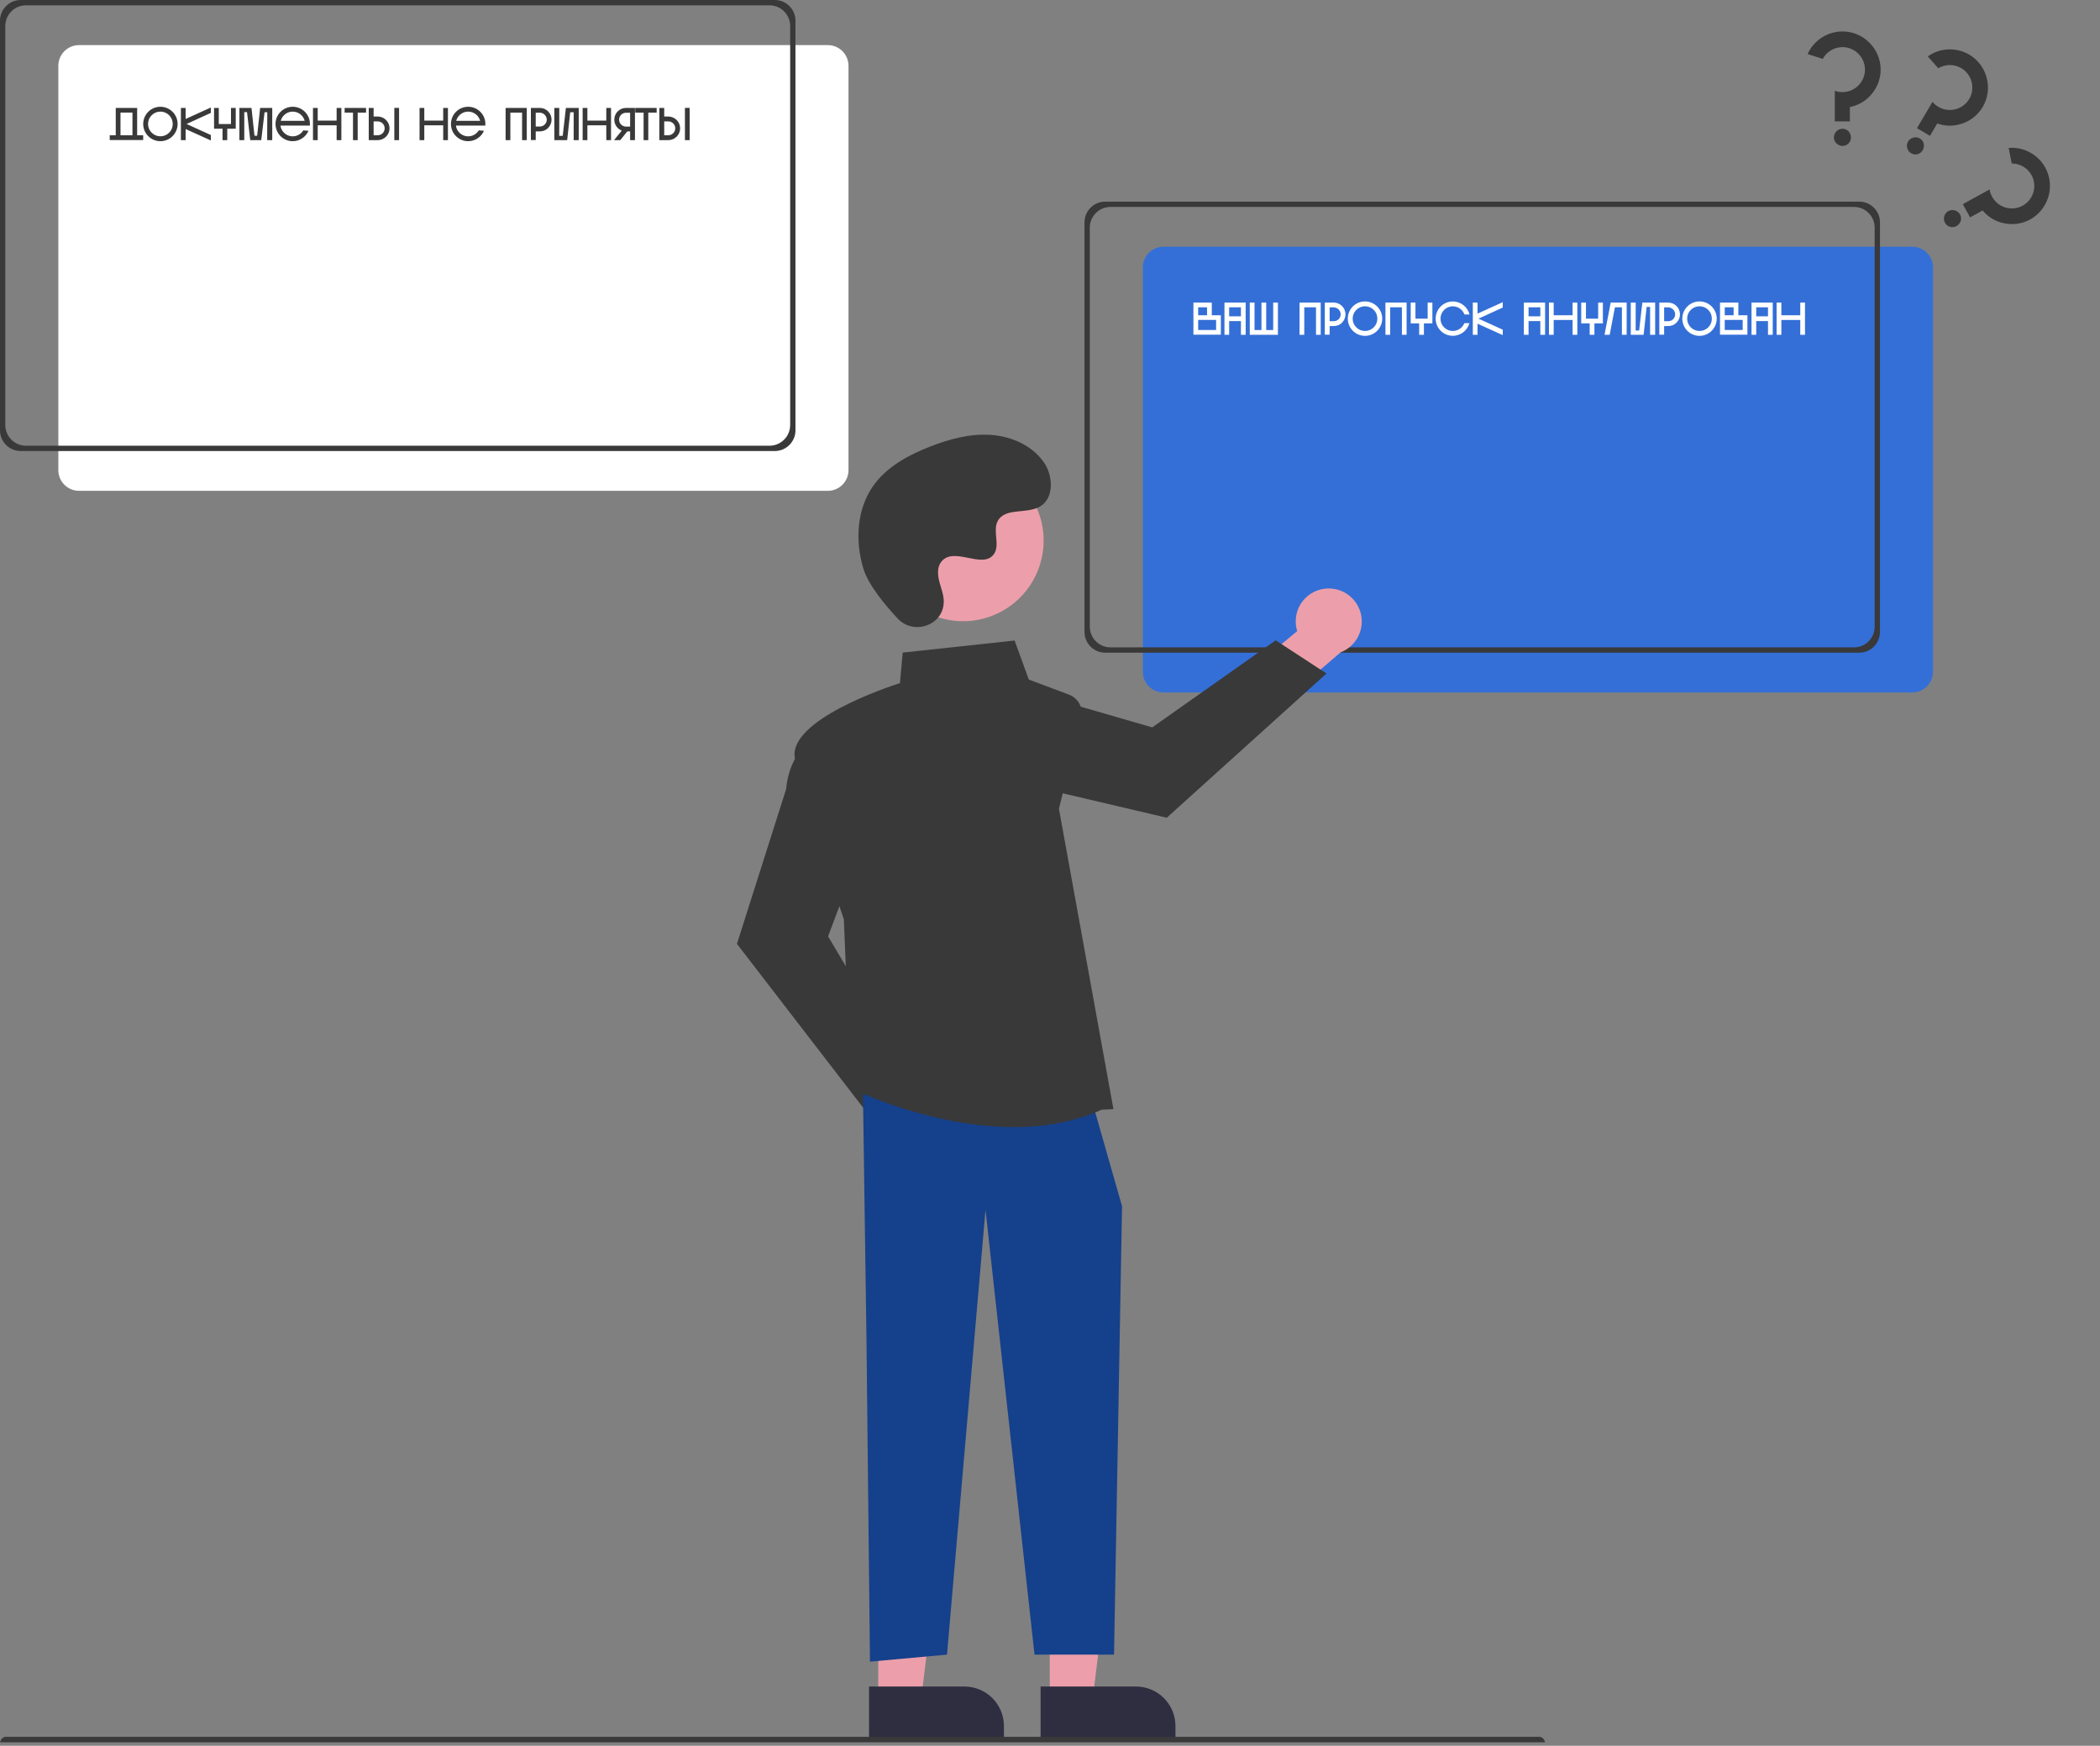 <?xml version="1.0" encoding="UTF-8"?> <svg xmlns="http://www.w3.org/2000/svg" width="3043" height="2529" viewBox="0 0 3043 2529" fill="none"><rect x="0" y="0" width="3043" height="2529" fill="#808080" stroke="none"/> <g clip-path="url(#clip0)"> <path d="M1686.01 357.441H2771C2787.57 357.441 2801 370.873 2801 387.441V973.144C2801 989.712 2787.57 1003.14 2771 1003.14H1686.01C1669.44 1003.14 1656.01 989.712 1656.01 973.143V387.441C1656.01 370.873 1669.44 357.441 1686.01 357.441Z" fill="#346FD7"></path> <path d="M1571.48 915.491C1571.48 932.059 1584.91 945.491 1601.48 945.491H2694.16C2710.72 945.491 2724.16 932.059 2724.16 915.491V322.102C2724.16 305.533 2710.72 292.102 2694.16 292.102H1601.48C1584.91 292.102 1571.48 305.533 1571.48 322.102V915.491ZM2716.47 907.804C2716.47 924.372 2703.04 937.804 2686.47 937.804H1609.17C1592.6 937.804 1579.17 924.372 1579.17 907.804V329.788C1579.17 313.22 1592.6 299.788 1609.17 299.788H2686.47C2703.04 299.788 2716.47 313.22 2716.47 329.788V907.804Z" fill="#393939"></path> <path d="M114.529 65.34H1199.52C1216.09 65.34 1229.52 78.771 1229.52 95.34V681.042C1229.52 697.61 1216.09 711.042 1199.52 711.042H114.529C97.961 711.042 84.529 697.61 84.529 681.042V95.34C84.529 78.771 97.961 65.34 114.529 65.34Z" fill="white"></path> <path d="M0.001 623.389C0.001 639.958 13.432 653.389 30.001 653.389H1122.68C1139.24 653.389 1152.68 639.958 1152.68 623.389V30C1152.68 13.431 1139.24 0 1122.68 0H30.001C13.432 0 0.001 13.431 0.001 30V623.389ZM1144.99 615.702C1144.99 632.271 1131.56 645.702 1114.99 645.702H37.685C21.117 645.702 7.685 632.271 7.685 615.702V37.687C7.685 21.118 21.117 7.687 37.685 7.687H1114.99C1131.56 7.687 1144.99 21.118 1144.99 37.687V615.702Z" fill="#393939"></path> <path d="M1380.78 1620.91C1380.45 1613.96 1378.6 1607.17 1375.37 1601.02C1372.13 1594.86 1367.58 1589.49 1362.05 1585.28C1356.51 1581.07 1350.12 1578.13 1343.32 1576.66C1336.52 1575.19 1329.49 1575.22 1322.71 1576.77L1259.8 1488.09L1196.6 1513.19L1287.2 1637.17C1290.55 1648.39 1297.89 1658 1307.85 1664.16C1317.8 1670.33 1329.67 1672.63 1341.21 1670.62C1352.74 1668.62 1363.14 1662.45 1370.44 1653.29C1377.73 1644.13 1381.41 1632.61 1380.78 1620.91L1380.78 1620.91Z" fill="#EC9FAA"></path> <path d="M1311.78 1544.65L1199.94 1356.48L1245.5 1234.93L1183.44 1069.38L1181.16 1070.36C1179.65 1071 1144.39 1086.75 1139.16 1143.12L1067.85 1367.33L1258.19 1614.34L1311.78 1544.65Z" fill="#393939"></path> <path d="M1919.21 852.896C1912.31 853.761 1905.68 856.129 1899.8 859.834C1893.91 863.538 1888.91 868.488 1885.14 874.336C1881.37 880.184 1878.94 886.786 1878 893.679C1877.06 900.571 1877.64 907.586 1879.7 914.229L1796.18 983.823L1826.08 1044.91L1942.65 944.973C1953.57 940.766 1962.58 932.695 1967.95 922.291C1973.33 911.886 1974.7 899.87 1971.81 888.521C1968.92 877.171 1961.97 867.276 1952.28 860.71C1942.58 854.144 1930.82 851.363 1919.21 852.896V852.896Z" fill="#EC9FAA"></path> <path d="M1848.54 927.613L1669.64 1053.71L1544.97 1017.66L1384.76 1092.35L1385.92 1094.56C1386.68 1096.01 1405.09 1129.96 1461.68 1130.81L1690.67 1184.61L1922.14 975.676L1848.54 927.613Z" fill="#393939"></path> <path d="M1521.19 2460.96H1583.38L1612.96 2221L1521.17 2221L1521.19 2460.96Z" fill="#EC9FAA"></path> <path d="M1646.12 2443.18H1507.86V2518.73H1703.32V2500.4C1703.32 2485.23 1697.29 2470.67 1686.57 2459.94C1675.84 2449.21 1661.29 2443.18 1646.12 2443.18V2443.18Z" fill="#2F2E41"></path> <path d="M1272.61 2460.96H1334.81L1364.39 2221L1272.6 2221L1272.61 2460.96Z" fill="#EC9FAA"></path> <path d="M1397.55 2443.18H1259.29V2518.73H1454.75V2500.4C1454.75 2485.23 1448.73 2470.67 1438 2459.94C1427.27 2449.21 1412.72 2443.18 1397.55 2443.18V2443.18Z" fill="#2F2E41"></path> <path d="M1250.49 1585.07L1255.57 1940.29L1260.64 2407.14L1372.24 2396.99L1428.05 1752.53L1499.07 2396.99H1614.28L1625.89 1747.46L1585.3 1605.37L1250.49 1585.07Z" fill="#15408B"></path> <path d="M1596.43 1607.54L1613.43 1606.8L1534.46 1171.62L1566.79 1040.08C1568.47 1033.24 1567.59 1026.01 1564.3 1019.78C1561.01 1013.55 1555.55 1008.74 1548.96 1006.26L1490.78 984.441L1470.22 927.898L1308.06 945.379L1304.07 989.568C1286.5 995.206 1141.78 1043.41 1151.77 1098.35C1161.62 1152.56 1219.81 1323.15 1222.77 1331.79L1232.96 1576.42L1234.21 1577.05C1235.72 1577.8 1347.5 1632.78 1468.93 1632.77C1511.69 1632.77 1555.67 1625.95 1596.43 1607.54Z" fill="#393939"></path> <path d="M1293.05 839.144C1262.12 782.543 1282.92 711.576 1339.5 680.635C1396.08 649.694 1467.03 670.496 1497.96 727.097C1528.89 783.698 1508.1 854.665 1451.51 885.605C1394.93 916.546 1323.98 895.745 1293.05 839.144Z" fill="#EC9FAA"></path> <path d="M1300.92 896.184C1323.17 919.894 1364.5 907.166 1367.4 874.774C1367.62 872.259 1367.61 869.728 1367.35 867.216C1365.85 852.868 1357.56 839.842 1359.55 824.692C1360 820.921 1361.4 817.328 1363.63 814.253C1381.36 790.5 1422.98 824.876 1439.72 803.374C1449.98 790.19 1437.92 769.431 1445.79 754.695C1456.19 735.246 1486.97 744.84 1506.27 734.189C1527.75 722.338 1526.47 689.373 1512.33 669.322C1495.09 644.869 1464.85 631.821 1435 629.941C1405.14 628.06 1375.49 636.133 1347.62 646.999C1315.95 659.345 1284.55 676.407 1265.06 704.262C1241.36 738.138 1239.08 783.68 1250.93 823.291C1258.14 847.386 1282.75 876.821 1300.92 896.184Z" fill="#393939"></path> <path d="M2725.16 100.834C2725.16 86.19 2719.26 72.201 2708.77 61.71C2698.49 51.437 2684.51 45.536 2669.86 45.536C2655 45.536 2641.23 51.437 2630.74 61.71C2625.93 66.519 2621.99 72.201 2619.37 78.321L2641.23 85.316C2646.69 75.261 2657.4 68.267 2669.86 68.267C2687.78 68.267 2702.43 82.911 2702.43 100.834C2702.43 118.757 2687.78 133.401 2669.86 133.401C2665.93 133.401 2661.99 132.964 2658.71 131.434V175.804H2680.57V155.04C2691.28 152.854 2701.12 147.827 2708.77 139.959C2719.26 129.467 2725.16 115.697 2725.16 100.834ZM2682.1 199.191C2682.1 205.749 2676.86 211.431 2669.86 211.431C2663.09 211.431 2657.4 205.749 2657.4 199.191C2657.4 192.197 2663.09 186.514 2669.86 186.514C2676.86 186.514 2682.1 192.197 2682.1 199.191Z" fill="#393939"></path> <path d="M1769.07 484.867V457.133H1769V456.667H1755.93V438.333H1729.33V484.867H1769.07ZM1749.07 456.667H1736.2V445.2H1749.07V456.667ZM1736.2 478V463.467H1762.2V478H1736.2ZM1781.1 485V465.133H1798.17V485H1805.03V438.333H1774.3V485H1781.1ZM1781.1 445.2H1798.17V458.267H1781.1V445.2ZM1817.86 478.133V438.333H1810.99V485H1851.79V438.333H1844.92V478.133H1834.79V438.333H1827.92V478.133H1817.86ZM1889.96 485V445.2H1906.96V485H1913.76V438.333H1883.09V485H1889.96ZM1932.58 438.333H1919.71V484.867H1926.71V472.333H1932.58C1937.18 472.333 1941.51 470.667 1944.65 467.4C1947.85 464.133 1949.65 459.933 1949.65 455.4C1949.65 450.8 1947.85 446.467 1944.65 443.333C1941.51 440.133 1937.18 438.333 1932.58 438.333ZM1932.58 465.333H1926.71V445.267H1932.58C1938.11 445.267 1942.71 449.867 1942.71 455.4C1942.71 460.933 1938.11 465.333 1932.58 465.333ZM2002.92 461.6C2002.92 447.8 1991.72 436.667 1977.98 436.667C1964.18 436.667 1953.05 447.8 1953.05 461.6C1953.05 475.333 1964.18 486.533 1977.98 486.533C1991.72 486.533 2002.92 475.333 2002.92 461.6ZM1960.05 461.6C1960.05 456.8 1961.92 452.267 1965.32 448.933C1968.72 445.533 1973.18 443.667 1977.98 443.667C1982.78 443.667 1987.25 445.533 1990.65 448.933C1994.05 452.267 1995.85 456.8 1995.85 461.6C1995.85 466.333 1994.05 470.867 1990.65 474.2C1987.25 477.6 1982.78 479.467 1977.98 479.467C1973.18 479.467 1968.72 477.6 1965.32 474.2C1961.92 470.867 1960.05 466.333 1960.05 461.6ZM2014.44 485V445.2H2031.44V485H2038.24V438.333H2007.57V485H2014.44ZM2044.19 468.467H2056.46V485H2063.33V468.467H2075.59V438.333H2068.73V461.667H2051.06V438.333H2044.19V468.467ZM2129.26 468.133H2121.86C2120.99 470.4 2119.66 472.467 2117.86 474.267C2114.46 477.6 2109.99 479.467 2105.19 479.467C2100.46 479.467 2095.93 477.6 2092.59 474.267C2089.19 470.867 2087.33 466.4 2087.33 461.6C2087.33 456.8 2089.19 452.333 2092.59 448.933C2095.93 445.6 2100.46 443.733 2105.19 443.733C2109.99 443.733 2114.46 445.6 2117.86 448.933C2119.73 450.867 2121.13 453.067 2122.06 455.533H2129.39C2126.66 444.733 2116.86 436.733 2105.19 436.733C2091.46 436.733 2080.33 447.867 2080.33 461.6C2080.33 475.333 2091.46 486.467 2105.19 486.467C2116.73 486.467 2126.39 478.667 2129.26 468.133ZM2177.57 437.733L2141.03 454.333V438.333H2134.17V485H2141.03V468.933L2177.57 485.467V477.6L2142.37 461.6L2177.57 445.533V437.733ZM2214.95 485V465.133H2232.02V485H2238.89V438.333H2208.15V485H2214.95ZM2214.95 445.2H2232.02V458.267H2214.95V445.2ZM2251.38 463.533H2278.78V485H2285.64V438.333H2278.78V456.667H2251.38V438.333H2244.51V485H2251.38V463.533ZM2291.26 468.467H2303.53V485H2310.4V468.467H2322.66V438.333H2315.8V461.667H2298.13V438.333H2291.26V468.467ZM2332.5 485L2340.1 445.2H2350.23V485H2357.1V438.333H2333.96L2325.03 485H2332.5ZM2363.07 438.333V485H2381.67L2386.07 444.6H2391.07V485H2398.41V438.333H2379.81L2375.21 478.8H2370.14L2370.21 438.333H2363.07ZM2417.28 438.333H2404.41V484.867H2411.41V472.333H2417.28C2421.88 472.333 2426.21 470.667 2429.35 467.4C2432.55 464.133 2434.35 459.933 2434.35 455.4C2434.35 450.8 2432.55 446.467 2429.35 443.333C2426.21 440.133 2421.88 438.333 2417.28 438.333ZM2417.28 465.333H2411.41V445.267H2417.28C2422.81 445.267 2427.41 449.867 2427.41 455.4C2427.41 460.933 2422.81 465.333 2417.28 465.333ZM2487.62 461.6C2487.62 447.8 2476.42 436.667 2462.68 436.667C2448.88 436.667 2437.75 447.8 2437.75 461.6C2437.75 475.333 2448.88 486.533 2462.68 486.533C2476.42 486.533 2487.62 475.333 2487.62 461.6ZM2444.75 461.6C2444.75 456.8 2446.62 452.267 2450.02 448.933C2453.42 445.533 2457.88 443.667 2462.68 443.667C2467.48 443.667 2471.95 445.533 2475.35 448.933C2478.75 452.267 2480.55 456.8 2480.55 461.6C2480.55 466.333 2478.75 470.867 2475.35 474.2C2471.95 477.6 2467.48 479.467 2462.68 479.467C2457.88 479.467 2453.42 477.6 2450.02 474.2C2446.62 470.867 2444.75 466.333 2444.75 461.6ZM2532.09 484.867V457.133H2532.02V456.667H2518.95V438.333H2492.35V484.867H2532.09ZM2512.09 456.667H2499.22V445.2H2512.09V456.667ZM2499.22 478V463.467H2525.22V478H2499.22ZM2544.84 485V465.133H2561.9V485H2568.77V438.333H2538.04V485H2544.84ZM2544.84 445.2H2561.9V458.267H2544.84V445.2ZM2581.26 463.533H2608.66V485H2615.53V438.333H2608.66V456.667H2581.26V438.333H2574.39V485H2581.26V463.533Z" fill="white"></path> <path d="M167.733 196H159V202.867H207.467V196H198.733V156.333H167.733V196ZM174.6 163.133H191.933V196H174.6V163.133ZM257.371 179.6C257.371 165.8 246.171 154.667 232.438 154.667C218.638 154.667 207.504 165.8 207.504 179.6C207.504 193.333 218.638 204.533 232.438 204.533C246.171 204.533 257.371 193.333 257.371 179.6ZM214.504 179.6C214.504 174.8 216.371 170.267 219.771 166.933C223.171 163.533 227.637 161.667 232.438 161.667C237.238 161.667 241.704 163.533 245.104 166.933C248.504 170.267 250.304 174.8 250.304 179.6C250.304 184.333 248.504 188.867 245.104 192.2C241.704 195.6 237.238 197.467 232.438 197.467C227.637 197.467 223.171 195.6 219.771 192.2C216.371 188.867 214.504 184.333 214.504 179.6ZM305.525 155.733L268.992 172.333V156.333H262.125V203H268.992V186.933L305.525 203.467V195.6L270.325 179.6L305.525 163.533V155.733ZM310.172 186.467H322.439V203H329.305V186.467H341.572V156.333H334.705V179.667H317.039V156.333H310.172V186.467ZM362.624 203H378.557L383.357 162.6H387.291L387.157 203H394.491V156.333H376.957L372.624 196.6H368.757L364.424 156.333H346.891V203H353.957V162.467H357.957L362.624 203ZM447.036 189.467L439.503 188.867C438.769 190.067 437.836 191.2 436.836 192.267C433.436 195.667 428.969 197.533 424.169 197.533C419.369 197.533 414.903 195.667 411.503 192.267C408.703 189.467 406.903 185.867 406.436 181.933H448.969C449.036 181.2 449.103 180.4 449.103 179.6C449.103 165.8 437.969 154.667 424.169 154.667C410.369 154.667 399.236 165.8 399.236 179.6C399.236 193.4 410.369 204.533 424.169 204.533C434.436 204.533 443.236 198.333 447.036 189.467ZM424.169 161.667C428.969 161.667 433.436 163.533 436.836 166.933C439.103 169.2 440.703 172.067 441.503 175.067H406.836C407.636 172.067 409.236 169.2 411.503 166.933C414.903 163.533 419.369 161.667 424.169 161.667ZM460.39 181.533H487.79V203H494.657V156.333H487.79V174.667H460.39V156.333H453.523V203H460.39V181.533ZM530.441 163.2V156.333H499.374V163.2H511.507V203H518.307V163.2H530.441ZM578.259 156.267H571.392V203H578.259V156.267ZM564.459 185.867C564.459 181.333 562.659 177 559.392 173.8C556.192 170.6 551.859 168.8 547.326 168.8H541.392V156.333H534.326V203H547.326C551.859 203 556.192 201.2 559.392 198C562.659 194.733 564.459 190.467 564.459 185.867ZM547.326 195.933H541.392V175.867H547.326C552.859 175.867 557.392 180.333 557.392 185.867C557.392 191.467 552.859 195.933 547.326 195.933ZM614.817 181.533H642.217V203H649.084V156.333H642.217V174.667H614.817V156.333H607.951V203H614.817V181.533ZM701.268 189.467L693.734 188.867C693.001 190.067 692.068 191.2 691.068 192.267C687.668 195.667 683.201 197.533 678.401 197.533C673.601 197.533 669.134 195.667 665.734 192.267C662.934 189.467 661.134 185.867 660.668 181.933H703.201C703.268 181.2 703.334 180.4 703.334 179.6C703.334 165.8 692.201 154.667 678.401 154.667C664.601 154.667 653.468 165.8 653.468 179.6C653.468 193.4 664.601 204.533 678.401 204.533C688.668 204.533 697.468 198.333 701.268 189.467ZM678.401 161.667C683.201 161.667 687.668 163.533 691.068 166.933C693.334 169.2 694.934 172.067 695.734 175.067H661.068C661.868 172.067 663.468 169.2 665.734 166.933C669.134 163.533 673.601 161.667 678.401 161.667ZM739.529 203V163.2H756.529V203H763.329V156.333H732.662V203H739.529ZM782.153 156.333H769.286V202.867H776.286V190.333H782.153C786.753 190.333 791.086 188.667 794.22 185.4C797.42 182.133 799.22 177.933 799.22 173.4C799.22 168.8 797.42 164.467 794.22 161.333C791.086 158.133 786.753 156.333 782.153 156.333ZM782.153 183.333H776.286V163.267H782.153C787.686 163.267 792.286 167.867 792.286 173.4C792.286 178.933 787.686 183.333 782.153 183.333ZM803.271 156.333V203H821.871L826.271 162.6H831.271V203H838.604V156.333H820.004L815.404 196.8H810.337L810.404 156.333H803.271ZM851.145 181.533H878.545V203H885.412V156.333H878.545V174.667H851.145V156.333H844.279V203H851.145V181.533ZM908.945 190.4H913.078V203H920.078V156.333H907.211C902.611 156.333 898.345 158.067 895.145 161.333C891.878 164.467 890.145 168.867 890.145 173.333C890.145 177.933 891.878 182.2 895.145 185.467C896.811 187.133 898.811 188.333 900.945 189.2L889.745 203H898.811L908.945 190.4ZM907.211 163.333H913.078V183.4H907.211C901.678 183.4 897.078 178.867 897.078 173.333C897.078 167.733 901.678 163.333 907.211 163.333ZM951.534 163.2V156.333H920.468V163.2H932.601V203H939.401V163.2H951.534ZM999.353 156.267H992.486V203H999.353V156.267ZM985.553 185.867C985.553 181.333 983.753 177 980.486 173.8C977.286 170.6 972.953 168.8 968.419 168.8H962.486V156.333H955.419V203H968.419C972.953 203 977.286 201.2 980.486 198C983.753 194.733 985.553 190.467 985.553 185.867ZM968.419 195.933H962.486V175.867H968.419C973.953 175.867 978.486 180.333 978.486 185.867C978.486 191.467 973.953 195.933 968.419 195.933Z" fill="#393939"></path> </g> <path d="M2873.1 154.878C2880.54 142.265 2882.56 127.218 2878.86 112.852C2875.23 98.784 2866.18 86.594 2853.57 79.153C2840.76 71.601 2825.91 69.688 2811.65 73.205C2805.06 74.904 2798.79 77.799 2793.42 81.738L2808.69 98.868C2818.51 92.984 2831.29 92.401 2842.02 98.732C2857.45 107.838 2862.63 127.892 2853.52 143.329C2844.41 158.766 2824.36 163.938 2808.92 154.832C2805.53 152.833 2802.37 150.457 2800.32 147.474L2777.78 185.69L2796.6 196.795L2807.15 178.911C2817.49 182.47 2828.51 183.138 2839.1 180.247C2853.47 176.542 2865.55 167.68 2873.1 154.878ZM2786.04 217.716C2782.7 223.364 2775.3 225.593 2769.28 222.039C2763.44 218.597 2761.43 210.815 2764.76 205.167C2768.32 199.143 2776.1 197.136 2781.94 200.578C2787.96 204.132 2789.59 211.692 2786.04 217.716Z" fill="#393939"></path> <path d="M2941.9 317.862C2954.73 310.805 2964.15 298.893 2968.28 284.645C2972.33 270.693 2970.77 255.592 2963.71 242.76C2956.55 229.737 2944.74 220.514 2930.68 216.271C2924.15 214.375 2917.28 213.666 2910.65 214.317L2915.05 236.839C2926.5 236.782 2937.79 242.797 2943.79 253.714C2952.43 269.418 2946.65 289.307 2930.95 297.943C2915.24 306.58 2895.35 300.804 2886.72 285.099C2884.82 281.652 2883.31 277.994 2883.07 274.384L2844.19 295.764L2854.72 314.916L2872.92 304.911C2879.99 313.242 2889.14 319.438 2899.72 322.35C2913.97 326.488 2928.88 325.023 2941.9 317.862ZM2834.97 327.526C2829.22 330.686 2821.71 328.828 2818.34 322.699C2815.08 316.762 2817.32 309.044 2823.07 305.884C2829.19 302.514 2836.91 304.755 2840.18 310.692C2843.55 316.821 2841.1 324.156 2834.97 327.526Z" fill="#393939"></path> <g clip-path="url(#clip1)"> <path d="M2230.49 2536H8.513C6.255 2536 4.09 2534.95 2.494 2533.07C0.897 2531.2 0 2528.65 0 2526C0 2523.35 0.897 2520.8 2.494 2518.93C4.09 2517.05 6.255 2516 8.513 2516H2230.49C2232.74 2516 2234.91 2517.05 2236.51 2518.93C2238.1 2520.8 2239 2523.35 2239 2526C2239 2528.65 2238.1 2531.2 2236.51 2533.07C2234.91 2534.95 2232.74 2536 2230.49 2536Z" fill="#393939"></path> </g> <defs> <clipPath id="clip0"> <rect width="2801" height="2529" fill="white" transform="matrix(-1 0 0 1 2801 0)"></rect> </clipPath> <clipPath id="clip1"> <rect width="2801" height="2343" fill="white" transform="translate(0 181)"></rect> </clipPath> </defs> </svg> 